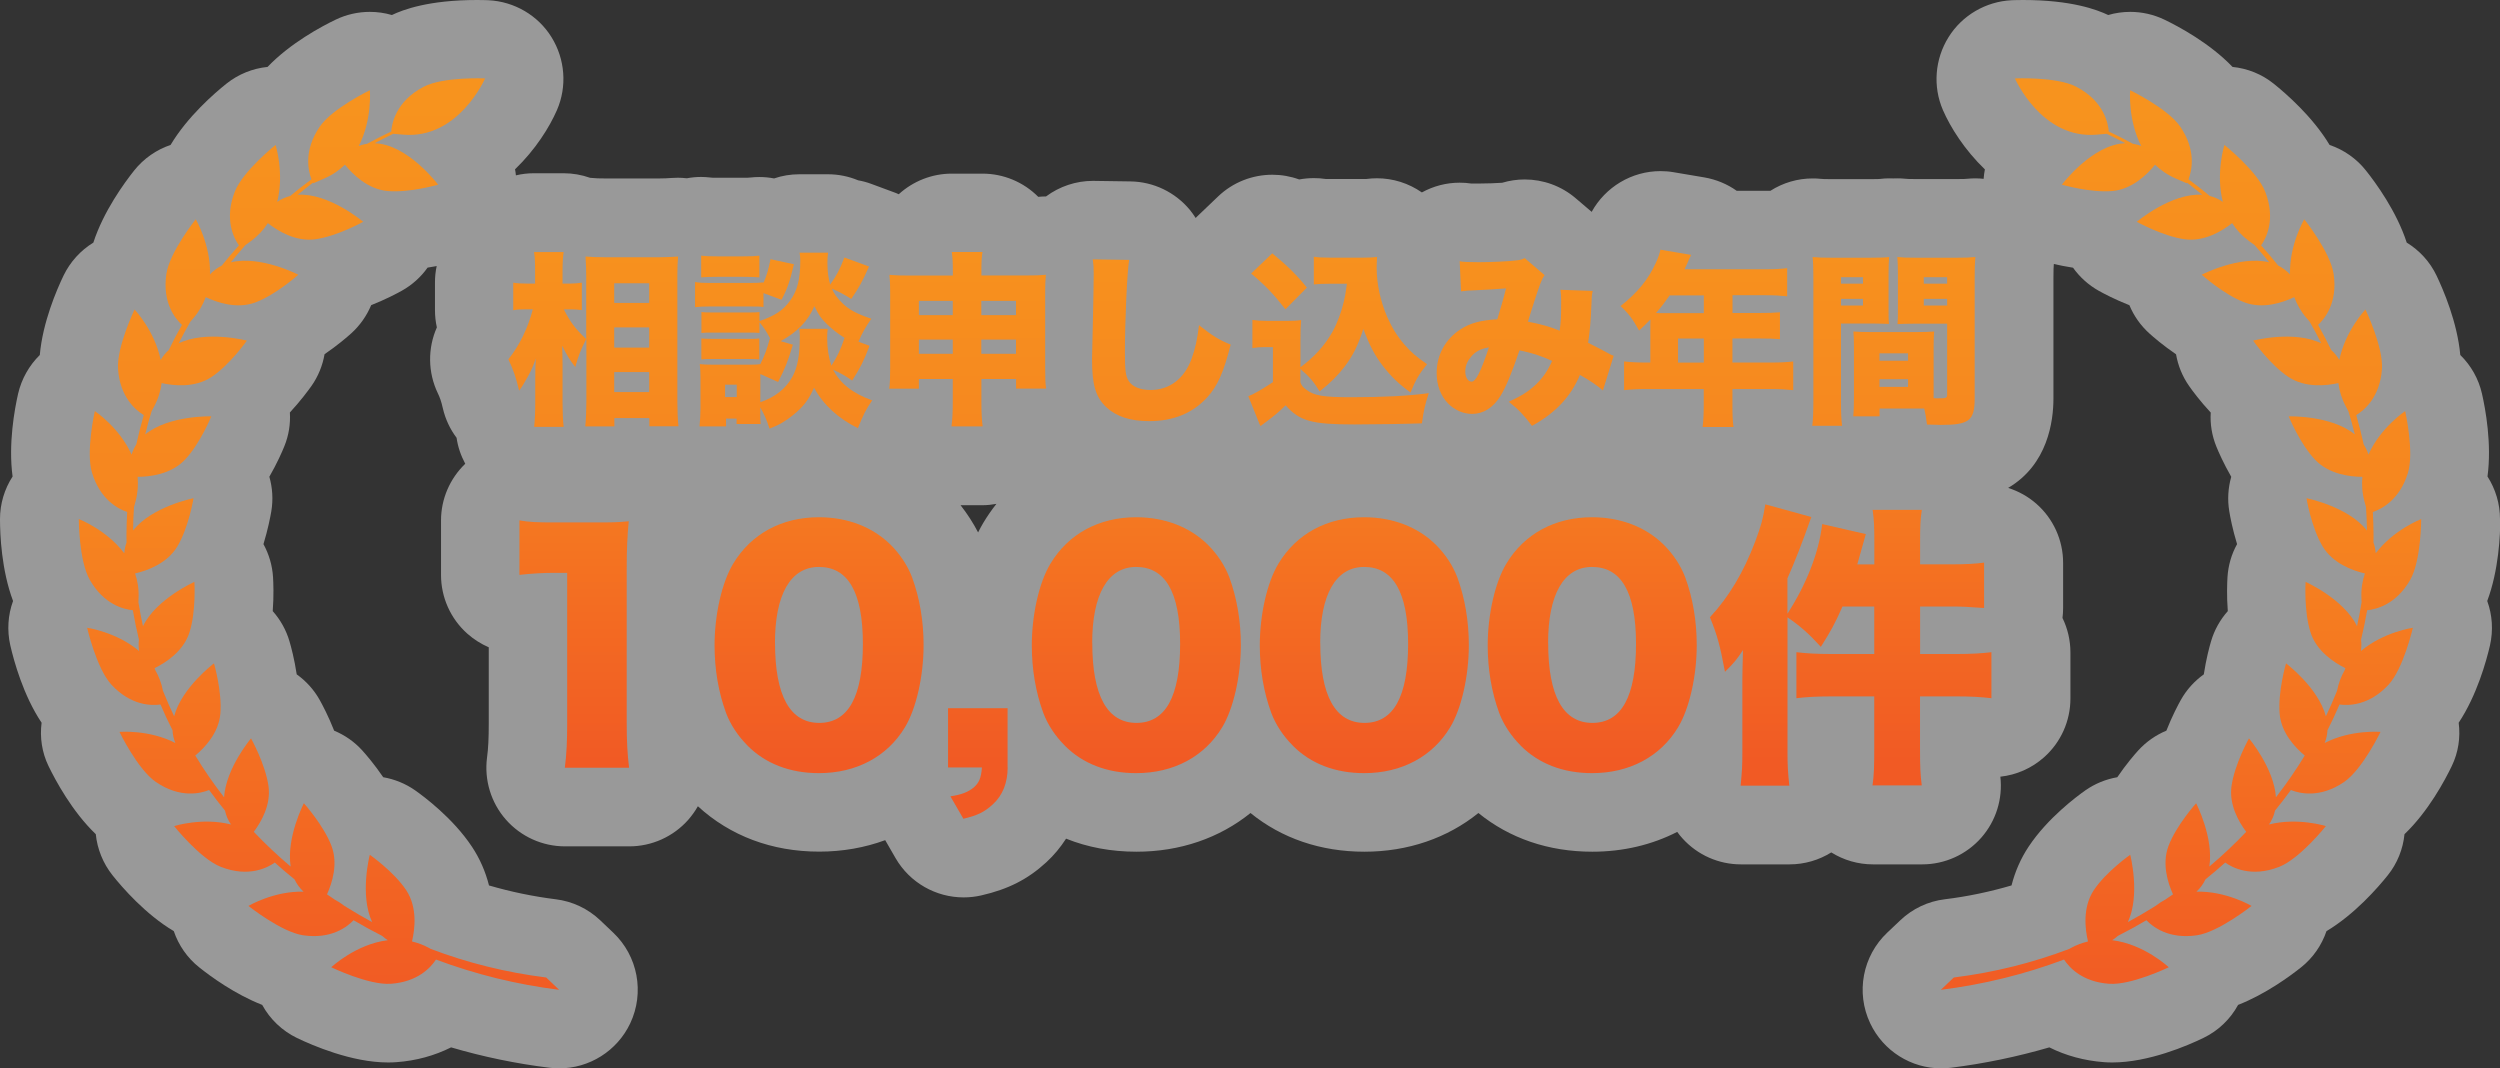 <?xml version="1.0" encoding="UTF-8"?><svg id="_レイヤー_2" xmlns="http://www.w3.org/2000/svg" xmlns:xlink="http://www.w3.org/1999/xlink" viewBox="0 0 317.89 135.86"><rect x="0" y="0" width="317.89" height="135.86" fill="#333333" stroke="none"/><defs><style>.cls-1{fill:url(#_名称未設定グラデーション_15-14);}.cls-2{fill:url(#_名称未設定グラデーション_15-3);}.cls-3{fill:#fff;opacity:.5;}.cls-4{fill:url(#_名称未設定グラデーション_15-17);}.cls-5{fill:url(#_名称未設定グラデーション_15-12);}.cls-6{fill:url(#_名称未設定グラデーション_15-2);}.cls-7{fill:url(#_名称未設定グラデーション_15-16);}.cls-8{fill:url(#_名称未設定グラデーション_15-8);}.cls-9{fill:url(#_名称未設定グラデーション_15-4);}.cls-10{fill:url(#_名称未設定グラデーション_15-7);}.cls-11{fill:url(#_名称未設定グラデーション_15);}.cls-12{fill:url(#_名称未設定グラデーション_15-13);}.cls-13{fill:url(#_名称未設定グラデーション_15-5);}.cls-14{fill:url(#_名称未設定グラデーション_15-9);}.cls-15{fill:url(#_名称未設定グラデーション_15-6);}.cls-16{fill:url(#_名称未設定グラデーション_15-11);}.cls-17{fill:url(#_名称未設定グラデーション_15-15);}.cls-18{fill:url(#_名称未設定グラデーション_15-10);}</style><linearGradient id="_名称未設定グラデーション_15" x1="75.45" y1="98.58" x2="75.45" y2="27.38" gradientUnits="userSpaceOnUse"><stop offset="0" stop-color="#f15a24"/><stop offset=".23" stop-color="#f36b22"/><stop offset=".56" stop-color="#f6861f"/><stop offset="1" stop-color="#f7931e"/></linearGradient><linearGradient id="_名称未設定グラデーション_15-2" x1="99.64" y1="98.58" x2="99.64" y2="27.38" xlink:href="#_名称未設定グラデーション_15"/><linearGradient id="_名称未設定グラデーション_15-3" x1="123.03" y1="98.58" x2="123.03" y2="27.37" xlink:href="#_名称未設定グラデーション_15"/><linearGradient id="_名称未設定グラデーション_15-4" x1="147.68" y1="98.58" x2="147.68" y2="27.38" xlink:href="#_名称未設定グラデーション_15"/><linearGradient id="_名称未設定グラデーション_15-5" x1="170.18" y1="98.58" x2="170.18" y2="27.38" xlink:href="#_名称未設定グラデーション_15"/><linearGradient id="_名称未設定グラデーション_15-6" x1="193.92" y1="98.58" x2="193.92" y2="27.38" xlink:href="#_名称未設定グラデーション_15"/><linearGradient id="_名称未設定グラデーション_15-7" x1="217.05" y1="98.58" x2="217.05" y2="27.38" xlink:href="#_名称未設定グラデーション_15"/><linearGradient id="_名称未設定グラデーション_15-8" x1="240.8" y1="98.58" x2="240.8" y2="27.38" xlink:href="#_名称未設定グラデーション_15"/><linearGradient id="_名称未設定グラデーション_15-9" x1="73.01" y1="96.76" x2="73.01" y2="16.81" xlink:href="#_名称未設定グラデーション_15"/><linearGradient id="_名称未設定グラデーション_15-10" x1="104.15" y1="96.76" x2="104.15" y2="16.81" xlink:href="#_名称未設定グラデーション_15"/><linearGradient id="_名称未設定グラデーション_15-11" x1="124.34" y1="96.76" x2="124.34" y2="16.81" xlink:href="#_名称未設定グラデーション_15"/><linearGradient id="_名称未設定グラデーション_15-12" x1="144.49" y1="96.76" x2="144.49" y2="16.81" xlink:href="#_名称未設定グラデーション_15"/><linearGradient id="_名称未設定グラデーション_15-13" x1="173.48" y1="96.76" x2="173.48" y2="16.81" xlink:href="#_名称未設定グラデーション_15"/><linearGradient id="_名称未設定グラデーション_15-14" x1="202.46" y1="96.76" x2="202.46" y2="16.81" xlink:href="#_名称未設定グラデーション_15"/><linearGradient id="_名称未設定グラデーション_15-15" x1="235.34" y1="96.76" x2="235.34" y2="16.81" xlink:href="#_名称未設定グラデーション_15"/><linearGradient id="_名称未設定グラデーション_15-16" x1="277.35" y1="128.48" x2="277.35" y2="13.42" xlink:href="#_名称未設定グラデーション_15"/><linearGradient id="_名称未設定グラデーション_15-17" x1="40.54" y1="127.84" x2="40.54" y2="12.79" xlink:href="#_名称未設定グラデーション_15"/></defs><g id="_レイヤー_1-2"><g><path class="cls-3" d="m317.89,66.01c0-1.95-.57-3.83-1.59-5.42.56-4.15-.26-8.58-.7-10.52-.43-1.9-1.4-3.6-2.76-4.93-.38-4.17-2.16-8.3-3.02-10.1-.84-1.76-2.17-3.2-3.79-4.19-1.29-3.98-3.95-7.62-5.19-9.17-1.21-1.53-2.83-2.64-4.62-3.25-2.15-3.59-5.55-6.54-7.11-7.79-1.52-1.22-3.34-1.94-5.23-2.13-2.9-3.03-6.87-5.15-8.66-6.01-1.38-.66-2.86-.99-4.34-.99-.95,0-1.89.13-2.81.4-1.44-.68-4.66-1.91-10.85-1.91-.88,0-1.43.03-1.43.03-3.28.16-6.3,1.92-8.03,4.71-1.73,2.79-2.01,6.25-.7,9.27.95,2.18,2.74,5.04,5.33,7.53-.08.4-.13.8-.16,1.2-.35-.04-.7-.06-1.05-.06s-.68.02-1.02.05c-.22.02-.4.04-1.36.04h-5.14c-.98,0-1.13-.02-1.38-.04-.34-.04-.68-.05-1.02-.05-.17,0-.34,0-.52.01-.17,0-.34-.01-.52-.01-.38,0-.76.02-1.14.07-.1.01-.25.03-1.26.03h-4.95c-.96,0-1.14-.02-1.36-.04-.34-.04-.68-.05-1.02-.05-1.91,0-3.77.55-5.37,1.57-.16,0-.35,0-.57,0h-3.72c-1.21-.86-2.61-1.44-4.11-1.7l-3.91-.66c-.56-.1-1.12-.14-1.67-.14-3.67,0-7.01,2.03-8.75,5.18l-2.03-1.73c-1.85-1.58-4.16-2.39-6.49-2.39-.96,0-1.92.14-2.86.42-.75.05-1.92.1-2.98.1h-.27c-.28,0-.49,0-.67,0-.5-.08-.99-.11-1.49-.11-1.68,0-3.33.43-4.8,1.24-1.68-1.17-3.67-1.8-5.71-1.8-.45,0-.9.03-1.35.09-.08,0-5.07,0-5.17,0-.5-.08-1.01-.11-1.51-.11-.63,0-1.25.06-1.86.17-1.1-.4-2.26-.6-3.41-.6-2.5,0-4.99.93-6.91,2.77l-2.69,2.57c-.05.05-.1.11-.15.16-.23-.35-.47-.7-.74-1.03-1.87-2.25-4.62-3.58-7.55-3.62,0,0-4.72-.07-4.77-.07-2.17,0-4.26.71-5.97,1.98,0,0-.01,0-.02,0-.32,0-.65.02-.97.05-1.87-1.88-4.42-2.95-7.09-2.95h-3.91c-2.51,0-4.9.95-6.74,2.62-.11-.05-.22-.1-.34-.15l-3.13-1.16c-.56-.21-1.12-.36-1.69-.46-1.2-.5-2.51-.77-3.85-.77h-3.63c-1.11,0-2.19.18-3.21.53-.62-.12-1.24-.18-1.88-.18-.37,0-.73.02-1.1.06-.25.03-.31.03-1.02.03h-3.16c-.72,0-.8,0-.98-.03-.38-.04-.76-.07-1.14-.07-.61,0-1.22.06-1.81.17-.38-.04-.75-.07-1.13-.07-.27,0-.54.01-.81.03-.5.04-.99.06-1.48.06h-7.12c-.61,0-1.01-.01-1.51-.06-.09,0-.18-.01-.26-.02-1.07-.38-2.21-.58-3.37-.58h-3.77c-.78,0-1.55.09-2.29.27-.03-.26-.05-.52-.11-.77,2.6-2.5,4.38-5.35,5.33-7.53,1.31-3.01,1.04-6.48-.69-9.27C68.41,1.95,65.39.19,62.11.03c0,0-.55-.03-1.43-.03-6.19,0-9.42,1.23-10.85,1.91-.92-.27-1.86-.4-2.81-.4-1.48,0-2.97.33-4.34.99-1.79.86-5.76,2.98-8.66,6.01-1.89.19-3.71.92-5.23,2.13-1.55,1.24-4.95,4.19-7.1,7.79-1.8.61-3.41,1.72-4.63,3.25-1.24,1.56-3.9,5.19-5.19,9.17-1.62.99-2.94,2.44-3.79,4.19-.86,1.79-2.65,5.92-3.02,10.1-1.35,1.33-2.32,3.03-2.76,4.93-.44,1.94-1.26,6.37-.7,10.52C.57,62.18,0,64.06,0,66.01c0,1.99.19,6.49,1.66,10.41-.65,1.78-.78,3.74-.35,5.64.45,1.95,1.64,6.34,3.98,9.84-.24,1.86.04,3.78.88,5.51.87,1.79,2.99,5.77,6.01,8.66.19,1.88.92,3.71,2.13,5.23,1.24,1.56,4.19,4.96,7.79,7.1.61,1.8,1.72,3.41,3.25,4.62,1.4,1.12,4.48,3.38,7.99,4.76.99,1.81,2.53,3.29,4.43,4.21,1.94.93,6.95,3.11,11.57,3.11.37,0,.73-.01,1.09-.04,2.49-.18,4.83-.83,6.93-1.88,4.08,1.2,8.26,2.07,12.5,2.59.42.05.83.08,1.24.08,3.83,0,7.37-2.2,9.04-5.73,1.84-3.91.97-8.56-2.17-11.53l-1.66-1.58c-1.55-1.47-3.53-2.4-5.64-2.66-2.88-.36-5.72-.95-8.49-1.76-.45-1.78-1.18-3.44-2.18-4.94-2.41-3.63-6.13-6.39-7.21-7.15-1.23-.86-2.62-1.42-4.06-1.67-1.12-1.64-2.18-2.87-2.65-3.39-1.01-1.12-2.24-1.97-3.59-2.53-.73-1.85-1.49-3.28-1.83-3.89-.73-1.31-1.74-2.42-2.93-3.27-.3-1.97-.72-3.53-.92-4.2-.42-1.44-1.16-2.75-2.13-3.84.15-1.98.08-3.6.04-4.3-.09-1.5-.52-2.94-1.22-4.22.58-1.9.88-3.49,1-4.18.25-1.49.15-2.98-.25-4.39.99-1.72,1.64-3.21,1.9-3.86.57-1.39.8-2.86.71-4.31,1.36-1.47,2.32-2.78,2.73-3.35.87-1.23,1.43-2.62,1.68-4.06,1.64-1.12,2.87-2.18,3.39-2.65,1.12-1.01,1.97-2.24,2.54-3.59,1.85-.73,3.28-1.49,3.89-1.83,1.32-.74,2.43-1.74,3.28-2.94.41-.06.79-.13,1.16-.2-.15.68-.22,1.38-.22,2.09v3.51c0,.75.08,1.48.24,2.2-1.17,2.64-1.16,5.71.13,8.39.25.53.41.93.64,1.93.32,1.37.92,2.63,1.74,3.72.16,1.16.55,2.27,1.1,3.3-1.95,1.88-3.08,4.47-3.08,7.2v6.94c0,2.85,1.21,5.56,3.34,7.46.82.73,1.75,1.31,2.73,1.74v9.66c0,1.9-.06,3.21-.22,4.36-.37,2.85.5,5.73,2.4,7.89s4.64,3.4,7.52,3.4h8.17c2.86,0,5.59-1.23,7.49-3.37.47-.54.88-1.11,1.23-1.73,4.11,3.77,9.41,5.77,15.43,5.77,2.98,0,5.81-.51,8.39-1.46l1.32,2.29c1.81,3.13,5.14,4.99,8.65,4.99.74,0,1.49-.08,2.23-.25,3.46-.79,5.94-2.06,8.29-4.22.97-.89,1.8-1.9,2.51-3,2.73,1.1,5.74,1.66,8.95,1.66,5.56,0,10.57-1.75,14.5-4.92,3.96,3.22,8.93,4.92,14.48,4.92s10.57-1.75,14.5-4.92c3.96,3.22,8.92,4.92,14.48,4.92,3.94,0,7.6-.88,10.8-2.52.21.29.44.58.69.85,1.9,2.09,4.58,3.28,7.41,3.28h6.19c1.89,0,3.73-.54,5.3-1.52,1.57.98,3.41,1.52,5.3,1.52h6.26c2.88,0,5.62-1.24,7.52-3.4,1.87-2.13,2.74-4.94,2.42-7.75,2.05-.22,4-1.08,5.57-2.48,2.13-1.9,3.34-4.61,3.34-7.46v-5.85c0-1.54-.35-3.04-1.01-4.39.05-.41.08-.82.08-1.24v-5.77c0-2.88-1.24-5.62-3.41-7.52-1.05-.92-2.27-1.59-3.58-2.01,5.05-2.96,5.76-8.51,5.76-11.36v-15.34c0-1.04.02-1.36.05-1.77.69.16,1.51.32,2.44.47.85,1.19,1.96,2.2,3.28,2.94.61.34,2.04,1.1,3.89,1.83.56,1.35,1.42,2.58,2.54,3.59.52.47,1.75,1.53,3.39,2.65.25,1.44.81,2.83,1.68,4.06.4.57,1.37,1.89,2.73,3.35-.09,1.45.15,2.93.71,4.31.26.65.91,2.13,1.9,3.86-.4,1.4-.5,2.9-.25,4.38.11.69.41,2.28.99,4.18-.71,1.28-1.13,2.72-1.22,4.22-.04.7-.11,2.32.04,4.3-.97,1.09-1.71,2.4-2.13,3.84-.2.67-.62,2.23-.92,4.2-1.19.85-2.2,1.96-2.93,3.27-.34.61-1.1,2.04-1.83,3.89-1.35.56-2.58,1.42-3.59,2.53-.47.52-1.53,1.74-2.65,3.39-1.44.25-2.83.81-4.06,1.67-1.08.76-4.8,3.52-7.21,7.15-1,1.5-1.73,3.17-2.18,4.94-2.77.81-5.61,1.41-8.49,1.76-2.12.26-4.09,1.19-5.64,2.66l-1.67,1.58c-3.14,2.97-4.02,7.62-2.17,11.53,1.67,3.53,5.21,5.73,9.04,5.73.41,0,.83-.03,1.24-.08,4.23-.53,8.42-1.4,12.5-2.59,2.09,1.05,4.44,1.69,6.93,1.88.35.03.71.04,1.08.04h0c4.62,0,9.62-2.17,11.56-3.11,1.91-.92,3.45-2.4,4.43-4.21,3.51-1.38,6.59-3.65,7.99-4.76,1.53-1.21,2.64-2.83,3.25-4.62,3.6-2.15,6.55-5.55,7.79-7.1,1.22-1.52,1.94-3.34,2.13-5.23,3.03-2.89,5.15-6.87,6.01-8.66.84-1.73,1.12-3.65.88-5.51,2.33-3.51,3.53-7.89,3.98-9.84.43-1.9.3-3.86-.35-5.64,1.47-3.92,1.66-8.42,1.66-10.41Zm-192.88.51c-.23.37-.43.78-.64,1.18-.62-1.2-1.37-2.36-2.23-3.46h2.81c.59,0,1.18-.07,1.75-.17-.61.77-1.17,1.58-1.69,2.45Z"/><g><g><path class="cls-11" d="m74.54,43.11c-.71,1.41-.97,2.05-1.39,3.56-.73-.94-1.06-1.48-1.67-2.71.02.73.05,1.3.05,2.36v4.92c0,1.15.05,2.24.14,3.04h-3.75c.09-.87.14-1.86.14-3.04v-2.85c0-1.04.02-2.19.07-2.8-.38,1.06-.59,1.53-1.01,2.29-.42.78-.8,1.39-1.11,1.79-.38-1.6-.75-2.71-1.37-3.98,1.44-1.79,2.5-4.01,3.11-6.36h-.75c-.78,0-1.27.02-1.74.12v-3.51c.47.09.97.12,1.79.12h.99v-1.56c0-1.11-.02-1.74-.14-2.45h3.77c-.1.68-.14,1.39-.14,2.45v1.56h1.01c.54,0,.99-.05,1.44-.12v3.49c-.5-.07-.94-.09-1.39-.09h-.9c.85,1.65,1.39,2.38,2.85,3.79v-8.06c0-.75-.02-1.37-.09-2.45.82.07,1.51.09,2.36.09h7.12c.94,0,1.72-.05,2.29-.09-.07.8-.09,1.53-.09,2.43v16.04c0,1.15.05,2.26.14,3.11h-3.7v-1.04h-4.45v1.06h-3.7c.09-.9.14-2.05.14-3.13v-7.96Zm3.56-4.59h4.45v-2.5h-4.45v2.5Zm0,5.68h4.45v-2.57h-4.45v2.57Zm0,5.65h4.45v-2.54h-4.45v2.54Z"/><path class="cls-6" d="m97.07,39.04c-.47-.07-.71-.07-1.86-.07h-4.92c-.85,0-1.37.02-1.91.09v-3.2c.57.1,1.01.12,1.91.12h4.88c.99,0,1.37-.02,1.91-.07v.07c.42-.97.61-1.63.9-3.02l2.97.64c-.49,2.12-.85,3.16-1.58,4.52l-2.29-.85v1.77Zm13.48,4.97c-.75,1.98-1.15,2.73-2.19,4.38-.9-.61-1.46-.94-2.43-1.39.9,1.77,2.5,3.02,4.97,3.91-.8,1.15-1.15,1.88-1.81,3.53-2.47-1.2-4.41-2.97-5.58-5.14-.66,1.51-1.37,2.43-2.64,3.46-.99.8-1.84,1.3-3.02,1.74-.38-1.15-.66-1.79-1.18-2.71v.54c0,1.06,0,1.18.05,1.58h-3.06v-.68h-1.34v.99h-3.37c.07-.8.12-1.58.12-2.31v-3.84c0-.71-.02-1.18-.09-1.77.52.05.9.07,1.67.07h4.71c.73,0,1.01-.02,1.32-.07.54-1.08.8-1.77,1.23-3.3-.47-.87-.75-1.32-1.34-2.03v1.37c-.45-.05-.64-.05-1.32-.05h-4.67c-.75,0-.97,0-1.39.05v-2.66c.42.05.71.05,1.39.05h4.67c.68,0,.94,0,1.32-.05v1.15c1.93-.66,3.02-1.37,3.89-2.59.92-1.25,1.3-2.73,1.3-5.07,0-.35-.02-.68-.09-1.04h3.63c-.07.38-.09.8-.09,1.27,0,1.11.12,1.98.35,2.78.8-1.11,1.2-1.86,1.81-3.44l3.13,1.15c-.87,1.96-1.27,2.66-2.26,4.12-.94-.59-1.65-.97-2.47-1.3.33.71.71,1.22,1.34,1.84.87.85,1.81,1.34,3.68,1.98-.78,1.13-1.2,1.88-1.63,2.92l1.41.52Zm-21.39-11.5c.61.07,1.01.09,2.12.09h3.16c1.11,0,1.48-.02,2.12-.09v2.76c-.64-.05-1.06-.07-2.12-.07h-3.16c-.99,0-1.51.02-2.12.07v-2.76Zm.02,10.53c.4.02.68.05,1.39.05h4.64c.73,0,.97,0,1.34-.05v2.66c-.28-.02-.68-.05-1.39-.05h-4.64c-.66,0-.97.02-1.34.05v-2.66Zm3.02,7.45h1.48v-1.58h-1.48v1.58Zm13.05-8.69c-.05.35-.07.68-.07,1.18,0,1.32.19,2.52.54,3.51.71-1.06,1.18-2.05,1.67-3.53-.85-.52-1.6-1.13-2.24-1.74-.8-.8-.99-1.08-1.6-2.29-.78,1.86-2.17,3.3-4.29,4.45l1.56.45c-.66,2.17-.97,2.97-1.88,4.74l-2.26-1.01v3.58c1.88-.64,3.25-1.72,4.08-3.23.66-1.23.94-2.73.94-5.09,0-.35-.02-.66-.07-1.01h3.63Z"/><path class="cls-2" d="m116.84,48.2v1.22h-3.77c.1-.73.12-1.44.12-2.66v-9.5c0-1.01-.02-1.6-.09-2.31.87.07,1.34.09,2.62.09h5.44v-.31c0-1.32-.02-1.91-.14-2.69h3.91c-.12.73-.14,1.32-.14,2.52v.47h5.51c1.37,0,1.96-.02,2.69-.09-.07.68-.09,1.3-.09,2.31v9.5c0,1.34.02,2,.12,2.66h-3.82v-1.22h-4.41v2.85c0,1.48.05,2.33.16,3.18h-3.96c.12-.94.16-1.77.16-3.18v-2.85h-4.31Zm0-9.94v1.81h4.31v-1.81h-4.31Zm0,4.92v1.81h4.31v-1.81h-4.31Zm7.94-3.11h4.41v-1.81h-4.41v1.81Zm0,4.92h4.41v-1.81h-4.41v1.81Z"/><path class="cls-9" d="m143.58,33.05c-.26,1.48-.54,7.78-.54,11.71,0,2.36.09,3.06.49,3.7.45.71,1.46,1.13,2.76,1.13,2.43,0,4.31-1.44,5.23-3.98.47-1.27.73-2.52.94-4.26,1.74,1.37,2.52,1.86,4.03,2.47-.9,3.53-1.67,5.25-2.97,6.69-1.86,2.03-4.31,3.04-7.4,3.04-2.4,0-4.19-.59-5.47-1.79-1.34-1.3-1.79-2.8-1.79-6.1q0-.61.12-5.35c.05-2.38.09-4.62.09-5.54,0-.73-.02-1.11-.12-1.79l4.62.07Z"/><path class="cls-13" d="m165.33,46.72c1.77-1.3,3.11-2.78,4.1-4.52.61-1.11,1.15-2.54,1.46-3.91.14-.59.19-.87.38-2.21h-2.21c-.82,0-1.37.02-2,.09v-3.53c.49.09.99.12,2,.12h4.34c.78,0,1.23-.02,1.7-.09-.02.45-.05.94-.05,1.32,0,2.1.47,4.29,1.34,6.31.61,1.37,1.27,2.45,2.17,3.49.87,1.01,1.51,1.55,2.9,2.52-.97,1.18-1.46,2-2.1,3.6-1.53-1.11-2.47-2.03-3.53-3.39-1.04-1.37-1.65-2.52-2.47-4.69-.73,2.19-1.3,3.35-2.38,4.78-.92,1.18-1.65,1.93-3.18,3.16-.78-1.27-1.3-1.88-2.45-2.85v1.7c.19.45.28.57.71.9,1.04.8,2.17.99,5.8.99,3.93,0,7.21-.16,9.82-.52-.49,1.46-.66,2.26-.87,3.84-1.65.07-6.39.14-8.58.14-5.44,0-6.97-.42-8.76-2.43-.68.68-1.27,1.2-2.43,2.07-.12.07-.14.12-.47.35-.12.1-.16.14-.31.21l-1.53-3.79c.61-.21,1.74-.87,3.13-1.79v-4.45h-1.15c-.52,0-.85.02-1.46.12v-3.58c.66.09,1.04.12,1.96.12h2.43c.73,0,1.27-.02,1.81-.1-.07.73-.09,1.27-.09,2.66v3.37Zm-3.56-14.51c1.96,1.6,3.2,2.85,4.41,4.36l-2.73,2.76c-1.51-1.93-2.43-2.92-4.36-4.55l2.69-2.57Z"/><path class="cls-15" d="m185.59,33.22c.49.09,1.08.12,2.43.12,1.63,0,3.77-.1,4.88-.24.47-.05.66-.12.97-.28l2.54,2.17c-.24.33-.31.47-.57,1.13-.21.52-1.18,3.51-1.55,4.78,1.74.35,2.71.61,4.03,1.15.16-1.15.19-1.77.19-3.86,0-.54-.02-.85-.09-1.34l4.1.14c-.12.57-.14.8-.16,1.72-.09,2.21-.19,3.28-.42,4.88q1.63.82,2.45,1.27c.42.24.52.28.8.38l-1.37,4.41c-.66-.59-1.58-1.22-2.92-1.98-1.18,2.8-3.13,4.85-6.1,6.48-.99-1.32-1.74-2.12-2.95-3.06,1.74-.82,2.54-1.34,3.46-2.21.9-.87,1.48-1.72,2.05-2.99-1.51-.68-2.47-.99-4.15-1.34-.97,2.87-1.74,4.71-2.43,5.82-.92,1.48-2.17,2.26-3.6,2.26-1.11,0-2.24-.49-3.06-1.34-.94-.97-1.44-2.31-1.44-3.86,0-2.31,1.11-4.31,3.04-5.56,1.25-.8,2.57-1.15,4.67-1.27.42-1.39.78-2.59,1.11-3.93-1.04.09-2.33.16-3.91.24-.85.02-1.13.05-1.81.14l-.17-3.79Zm1.39,12.25c-.45.52-.66,1.13-.66,1.79,0,.73.35,1.27.8,1.27.54,0,1.15-1.22,2.21-4.36-1.11.19-1.77.54-2.36,1.3Z"/><path class="cls-10" d="m209.86,41.09v-.47c-.57.59-.78.8-1.44,1.41-.82-1.48-1.34-2.17-2.36-3.11,2.19-1.74,3.51-3.37,4.48-5.47.33-.71.49-1.2.59-1.7l3.91.66c-.21.42-.24.47-.49,1.08-.12.26-.19.42-.35.75h10.34c1.2,0,1.93-.05,2.71-.14v3.58c-.82-.09-1.55-.14-2.71-.14h-4.24v2.26h3.3c1.25,0,1.96-.02,2.73-.09v3.42c-.78-.07-1.46-.09-2.62-.09h-3.42v3.06h4.95c1.18,0,2.03-.05,2.78-.14v3.65c-.85-.09-1.65-.14-2.78-.14h-4.95v1.98c0,1.37.02,2.03.14,2.85h-3.93c.09-.75.14-1.51.14-2.92v-1.91h-7.33c-1.13,0-2,.05-2.8.14v-3.65c.8.09,1.65.14,2.8.14h.54v-5.02Zm2.45-3.53c-.66.94-1.04,1.44-1.74,2.24.35.02.49.02.87.02h5.21v-2.26h-4.34Zm4.34,8.55v-3.06h-3.28v3.06h3.28Z"/><path class="cls-8" d="m234.09,50.98c0,1.51.05,2.47.14,3.16h-3.79c.09-.75.14-1.56.14-3.18v-15.57c0-1.32-.02-1.96-.1-2.71.68.07,1.25.09,2.38.09h4.95c1.27,0,1.79-.02,2.4-.09-.05.71-.07,1.25-.07,2.17v4.29c0,1.27,0,1.51.05,2.05-.52-.02-1.23-.05-1.93-.05h-4.17v9.85Zm0-14.91h2.8v-.82h-2.8v.82Zm0,2.78h2.8v-.85h-2.8v.85Zm11.78,11.19v.59c.21.02.35.02.4.02,1.27,0,1.32-.02,1.32-.54v-8.95h-4.38c-.64,0-1.44.02-1.93.05.05-.64.05-.85.05-2.07v-4.29c0-.87-.02-1.46-.07-2.17.68.07,1.18.09,2.4.09h5.14c1.15,0,1.7-.02,2.38-.09-.07.8-.09,1.41-.09,2.66v15.34c0,2.8-.71,3.35-4.29,3.35-.31,0-.38,0-1.77-.05-.14-.99-.19-1.34-.35-2.03h-5.68v.99h-3.35c.07-.73.09-1.58.09-2.5v-6.29c0-.82-.02-1.44-.07-2,.64.05,1.2.07,2.05.07h6.17c.9,0,1.41-.02,2.05-.07-.05.54-.07,1.11-.07,2v5.89Zm-6.88-4.17h3.63v-.94h-3.63v.94Zm0,3.32h3.63v-.97h-3.63v.97Zm5.63-13.12h2.97v-.82h-2.97v.82Zm0,2.78h2.97v-.85h-2.97v.85Z"/><path class="cls-14" d="m66.04,66.17c1.35.23,2.33.26,4.5.26h4.76c2.66,0,3.15,0,4.65-.15-.19,1.99-.26,3.56-.26,6.04v19.64c0,2.25.08,3.82.3,5.66h-8.17c.23-1.72.3-3.49.3-5.66v-19.12h-1.5c-1.46,0-2.92.07-4.57.26v-6.94Z"/><path class="cls-18" d="m95.06,94.81c-1.24-1.24-2.17-2.66-2.74-4.16-.97-2.66-1.46-5.55-1.46-8.58,0-3.94.94-8.02,2.36-10.38,2.29-3.82,6.19-5.92,10.91-5.92,3.64,0,6.82,1.24,9.11,3.49,1.24,1.24,2.17,2.66,2.74,4.16.97,2.66,1.46,5.55,1.46,8.62,0,3.94-.94,8.06-2.36,10.42-2.25,3.75-6.19,5.85-10.95,5.85-3.67,0-6.79-1.2-9.07-3.49Zm3.49-13.05c0,6.71,1.91,10.16,5.62,10.16s5.55-3.37,5.55-10.05-1.95-9.78-5.59-9.78-5.59,3.56-5.59,9.67Z"/><path class="cls-16" d="m128.13,97.58c0,1.95-.64,3.56-1.88,4.69-1.05.97-1.95,1.42-3.75,1.84l-1.65-2.85c1.46-.23,2.21-.53,2.96-1.12.67-.6.94-1.16,1.05-2.55h-4.31v-7.54h7.57v7.54Z"/><path class="cls-5" d="m135.4,94.81c-1.24-1.24-2.17-2.66-2.74-4.16-.97-2.66-1.46-5.55-1.46-8.58,0-3.94.94-8.02,2.36-10.38,2.29-3.82,6.19-5.92,10.91-5.92,3.64,0,6.82,1.24,9.11,3.49,1.24,1.24,2.17,2.66,2.74,4.16.97,2.66,1.46,5.55,1.46,8.62,0,3.94-.94,8.06-2.36,10.42-2.25,3.75-6.19,5.85-10.95,5.85-3.68,0-6.79-1.2-9.07-3.49Zm3.49-13.05c0,6.71,1.91,10.16,5.62,10.16s5.55-3.37,5.55-10.05-1.95-9.78-5.59-9.78-5.59,3.56-5.59,9.67Z"/><path class="cls-12" d="m164.39,94.81c-1.24-1.24-2.17-2.66-2.74-4.16-.97-2.66-1.46-5.55-1.46-8.58,0-3.94.94-8.02,2.36-10.38,2.29-3.82,6.19-5.92,10.91-5.92,3.64,0,6.82,1.24,9.11,3.49,1.24,1.24,2.17,2.66,2.74,4.16.97,2.66,1.46,5.55,1.46,8.62,0,3.94-.94,8.06-2.36,10.42-2.25,3.75-6.19,5.85-10.95,5.85-3.68,0-6.79-1.2-9.07-3.49Zm3.49-13.05c0,6.71,1.91,10.16,5.62,10.16s5.55-3.37,5.55-10.05-1.95-9.78-5.59-9.78-5.59,3.56-5.59,9.67Z"/><path class="cls-1" d="m193.37,94.81c-1.24-1.24-2.17-2.66-2.74-4.16-.97-2.66-1.46-5.55-1.46-8.58,0-3.94.94-8.02,2.36-10.38,2.29-3.82,6.19-5.92,10.91-5.92,3.64,0,6.82,1.24,9.11,3.49,1.24,1.24,2.17,2.66,2.74,4.16.97,2.66,1.46,5.55,1.46,8.62,0,3.94-.94,8.06-2.36,10.42-2.25,3.75-6.19,5.85-10.95,5.85-3.68,0-6.79-1.2-9.07-3.49Zm3.49-13.05c0,6.71,1.91,10.16,5.62,10.16s5.55-3.37,5.55-10.05-1.95-9.78-5.59-9.78-5.59,3.56-5.59,9.67Z"/><path class="cls-17" d="m234.27,77.15c-.94,2.14-1.5,3.15-2.74,5.1-1.5-1.65-2.55-2.59-4.24-3.75v17.09c0,1.69.04,2.47.23,4.31h-6.19c.19-1.91.22-2.59.22-4.31v-9.11q0-.94.08-3.82c-.75,1.16-1.09,1.57-2.29,2.77-.64-3.41-.97-4.61-1.91-6.94,2.4-2.59,4.27-5.7,5.77-9.67.75-2.06.94-2.66,1.27-4.69l5.85,1.61q-1.69,4.8-3.04,7.8v4.5c2.44-3.79,4.01-7.8,4.42-11.4l5.55,1.27c-.15.56-.53,1.88-1.09,3.86h2.17v-2.85c0-1.99-.04-2.92-.22-4.09h6.26c-.19,1.27-.22,2.06-.22,4.16v2.77h3.9c1.95,0,3.11-.07,4.24-.22v5.77c-2.02-.15-2.92-.19-4.24-.19h-3.9v6.04h4.61c1.95,0,3.19-.08,4.46-.23v5.85c-1.31-.15-2.55-.23-4.39-.23h-4.69v6.6c0,2.4.04,3.3.22,4.72h-6.26c.19-1.35.22-2.36.22-4.72v-6.6h-5.36c-1.99,0-3.3.08-4.54.23v-5.85c1.24.15,2.55.23,4.5.23h5.4v-6.04h-4.09Z"/></g><path class="cls-7" d="m248.47,124.29c5.11-.64,10.02-1.87,14.65-3.63.09-.05.17-.09.27-.15.67-.36,1.35-.61,2.01-.77.03-.01.07-.03.1-.04-.36-1.51-.72-4.31.74-6.51,1.56-2.35,4.63-4.5,4.63-4.5,0,0,1.32,5.08-.3,8.56,1.2-.65,2.37-1.33,3.51-2.05.41-.32.83-.59,1.26-.82.33-.22.65-.44.97-.66-.66-1.45-1.43-3.89-.57-6.16,1-2.63,3.51-5.42,3.51-5.42,0,0,2.26,4.37,1.68,8.05,1.65-1.39,3.22-2.87,4.69-4.42-.96-1.28-2.2-3.44-1.87-5.81.39-2.79,2.22-6.07,2.22-6.07,0,0,3.18,3.76,3.43,7.49,1.32-1.7,2.55-3.47,3.66-5.31-1.23-1.02-2.98-2.88-3.19-5.31-.24-2.81.81-6.41.81-6.41,0,0,4.09,3.07,5.07,6.73.51-1.06.98-2.15,1.42-3.24.19-.99.53-1.85.97-2.62.03-.09.06-.17.09-.26-1.42-.7-3.66-2.14-4.43-4.54-.86-2.68-.63-6.43-.63-6.43,0,0,4.85,2.16,6.54,5.63.22-1,.42-2.02.58-3.04,0-.16-.01-.33-.02-.54-.05-1.14.12-2.18.44-3.12-1.54-.36-4.08-1.27-5.38-3.45-1.44-2.42-2.05-6.12-2.05-6.12,0,0,5.3,1.05,7.69,4.11-.01-1-.05-1.99-.12-2.98-.05-.19-.11-.42-.19-.71-.3-1.11-.36-2.15-.27-3.14-1.58,0-4.26-.33-6.01-2.17-1.94-2.04-3.36-5.52-3.36-5.52,0,0,5.4-.16,8.41,2.3-.24-.99-.52-1.97-.82-2.95-.09-.16-.19-.35-.31-.58-.54-1.01-.84-2.02-.96-3-1.54.34-4.22.63-6.34-.77-2.35-1.56-4.5-4.63-4.5-4.63,0,0,5.19-1.35,8.67.35-.47-.94-.97-1.86-1.49-2.77-.1-.12-.21-.25-.35-.4-.75-.87-1.26-1.78-1.6-2.71-1.43.68-3.98,1.56-6.35.66-2.63-1-5.42-3.51-5.42-3.51,0,0,4.8-2.49,8.58-1.58-.6-.75-1.23-1.47-1.86-2.19-.17-.13-.39-.29-.69-.5-.92-.68-1.63-1.46-2.16-2.29-1.24.98-3.53,2.4-6.05,2.05-2.79-.39-6.07-2.22-6.07-2.22,0,0,4.34-3.68,8.32-3.44-.64-.52-1.28-1.04-1.94-1.54-.03.05-.04.08-.04.08-.02,0-.18-.08-1.4-.61-1.05-.45-1.91-1.06-2.62-1.75-.99,1.23-2.91,3.13-5.44,3.35-2.8.24-6.41-.81-6.41-.81,0,0,3.85-5.13,8.07-5.27-.77-.41-1.56-.81-2.36-1.2-.21.02-.59.05-1.27.11-7.03.61-10.41-7.15-10.41-7.15,0,0,5.31-.24,7.8,1.06,3.61,1.87,4.07,4.8,4.13,5.69,1.03.49,2.05,1,3.05,1.55.36.06.73.15,1.09.3-1.73-3.33-1.42-7.1-1.42-7.1,0,0,4.78,2.31,6.37,4.63,2.08,3.04,1.47,5.63,1.05,6.7.93.68,1.83,1.39,2.71,2.12.57.14,1.13.38,1.66.75-.94-3.63.2-7.24.2-7.24,0,0,4.15,3.31,5.18,5.93,1.39,3.53.11,5.95-.52,6.84.75.84,1.48,1.69,2.18,2.57.55.27,1.05.64,1.5,1.12-.11-3.75,1.81-7.01,1.81-7.01,0,0,3.31,4.15,3.73,6.93.56,3.67-1.14,5.73-1.97,6.5.59,1.05,1.15,2.11,1.67,3.2.4.35.75.77,1.03,1.27.73-3.68,3.32-6.43,3.32-6.43,0,0,2.3,4.79,2.1,7.59-.26,3.58-2.25,5.22-3.27,5.84.36,1.23.67,2.47.95,3.73.25.39.45.81.6,1.29,1.53-3.43,4.67-5.53,4.67-5.53,0,0,1.18,5.18.35,7.87-1.05,3.41-3.33,4.58-4.46,4.96.05.98.09,1.97.09,2.96,0,.31,0,.61-.01.92.16.43.25.88.29,1.37,2.26-3,5.78-4.35,5.78-4.35,0,0,0,5.31-1.41,7.75-1.78,3.1-4.27,3.73-5.46,3.84-.22,1.27-.48,2.52-.78,3.75.06.46.06.95-.02,1.44,2.87-2.42,6.61-2.96,6.61-2.96,0,0-1.19,5.18-3.09,7.24-2.47,2.67-5.08,2.68-6.24,2.52-.47,1.11-.98,2.2-1.53,3.27-.02.54-.14,1.08-.35,1.62,3.33-1.72,7.1-1.41,7.1-1.41,0,0-2.31,4.78-4.63,6.37-3.11,2.13-5.75,1.44-6.77,1.02-.65.89-1.32,1.77-2.02,2.62-.13.62-.38,1.21-.77,1.77,3.63-.94,7.24.2,7.24.2,0,0-3.31,4.15-5.93,5.18-3.58,1.41-6.01.07-6.87-.54-.82.73-1.65,1.44-2.51,2.13-.27.57-.65,1.11-1.15,1.57,3.75-.11,7.01,1.81,7.01,1.81,0,0-4.16,3.31-6.93,3.73-3.58.54-5.63-1.06-6.44-1.91-1.18.7-2.39,1.36-3.63,1.99-.22.2-.46.38-.72.55,4.05.49,7.19,3.44,7.19,3.44,0,0-4.78,2.31-7.59,2.1-3.37-.24-5.03-2.02-5.73-3.08-4.98,1.87-10.24,3.17-15.66,3.85l1.66-1.58Z"/><path class="cls-4" d="m69.42,124.29c-5.11-.64-10.02-1.87-14.65-3.63-.09-.05-.17-.09-.27-.15-.67-.36-1.35-.61-2.01-.77-.03-.01-.07-.03-.1-.04.36-1.51.72-4.31-.74-6.51-1.56-2.35-4.63-4.5-4.63-4.5,0,0-1.32,5.08.3,8.56-1.2-.65-2.37-1.33-3.51-2.05-.41-.32-.83-.59-1.26-.82-.33-.22-.65-.44-.97-.66.66-1.45,1.43-3.89.57-6.16-1-2.63-3.51-5.42-3.51-5.42,0,0-2.26,4.37-1.68,8.05-1.65-1.39-3.22-2.87-4.69-4.42.96-1.28,2.2-3.44,1.87-5.81-.39-2.79-2.22-6.07-2.22-6.07,0,0-3.18,3.76-3.43,7.49-1.32-1.7-2.55-3.47-3.66-5.31,1.23-1.02,2.98-2.88,3.19-5.31.24-2.81-.81-6.41-.81-6.41,0,0-4.09,3.07-5.07,6.73-.51-1.06-.98-2.15-1.42-3.24-.19-.99-.53-1.85-.97-2.62-.03-.09-.06-.17-.09-.26,1.42-.7,3.66-2.14,4.43-4.54.86-2.68.63-6.43.63-6.43,0,0-4.85,2.16-6.54,5.63-.22-1-.42-2.02-.58-3.04,0-.16.01-.33.02-.54.05-1.14-.12-2.18-.44-3.12,1.54-.36,4.08-1.27,5.38-3.45,1.44-2.42,2.05-6.12,2.05-6.12,0,0-5.3,1.05-7.69,4.11.01-1,.05-1.99.12-2.98.05-.19.11-.42.19-.71.3-1.11.36-2.15.27-3.14,1.58,0,4.26-.33,6.01-2.17,1.94-2.04,3.36-5.52,3.36-5.52,0,0-5.4-.16-8.41,2.3.24-.99.52-1.97.82-2.95.09-.16.19-.35.31-.58.54-1.01.84-2.02.96-3,1.54.34,4.22.63,6.34-.77,2.35-1.56,4.5-4.63,4.5-4.63,0,0-5.19-1.35-8.67.35.47-.94.97-1.86,1.49-2.77.1-.12.21-.25.35-.4.75-.87,1.26-1.78,1.6-2.71,1.43.68,3.98,1.56,6.35.66,2.63-1,5.42-3.51,5.42-3.51,0,0-4.8-2.49-8.58-1.58.6-.75,1.23-1.47,1.86-2.19.17-.13.39-.29.69-.5.92-.68,1.63-1.46,2.16-2.29,1.24.98,3.53,2.4,6.05,2.05,2.79-.39,6.07-2.22,6.07-2.22,0,0-4.34-3.68-8.32-3.44.64-.52,1.28-1.04,1.94-1.54.03.05.04.08.04.08.02,0,.18-.08,1.4-.61,1.05-.45,1.91-1.06,2.62-1.75.99,1.23,2.91,3.13,5.44,3.35,2.8.24,6.41-.81,6.41-.81,0,0-3.85-5.13-8.07-5.27.77-.41,1.56-.81,2.36-1.2.21.02.59.05,1.27.11,7.03.61,10.41-7.15,10.41-7.15,0,0-5.31-.24-7.8,1.06-3.61,1.87-4.07,4.8-4.13,5.69-1.03.49-2.05,1-3.05,1.55-.36.06-.73.15-1.09.3,1.73-3.33,1.42-7.1,1.42-7.1,0,0-4.78,2.31-6.37,4.63-2.08,3.04-1.47,5.63-1.05,6.7-.93.68-1.83,1.39-2.71,2.12-.57.14-1.13.38-1.66.75.94-3.63-.2-7.24-.2-7.24,0,0-4.15,3.31-5.18,5.93-1.39,3.53-.11,5.95.52,6.84-.75.84-1.48,1.69-2.18,2.57-.55.27-1.05.64-1.5,1.12.11-3.75-1.81-7.01-1.81-7.01,0,0-3.31,4.15-3.73,6.93-.56,3.67,1.14,5.73,1.97,6.5-.59,1.05-1.15,2.11-1.67,3.2-.4.35-.75.77-1.03,1.27-.73-3.68-3.32-6.43-3.32-6.43,0,0-2.3,4.79-2.1,7.59.26,3.58,2.25,5.22,3.27,5.84-.36,1.23-.67,2.47-.95,3.73-.25.39-.45.81-.6,1.29-1.53-3.43-4.67-5.53-4.67-5.53,0,0-1.18,5.18-.35,7.87,1.05,3.41,3.33,4.58,4.46,4.96-.05.98-.09,1.97-.09,2.96,0,.31,0,.61.01.92-.16.43-.25.88-.29,1.37-2.26-3-5.78-4.35-5.78-4.35,0,0,0,5.31,1.41,7.75,1.78,3.1,4.27,3.73,5.46,3.84.22,1.27.48,2.52.78,3.75-.06.46-.06.95.02,1.44-2.87-2.42-6.61-2.96-6.61-2.96,0,0,1.19,5.18,3.09,7.24,2.47,2.67,5.08,2.68,6.24,2.52.47,1.11.98,2.2,1.53,3.27.02.54.14,1.08.35,1.62-3.33-1.72-7.1-1.41-7.1-1.41,0,0,2.31,4.78,4.63,6.37,3.11,2.13,5.75,1.44,6.77,1.02.65.89,1.32,1.77,2.02,2.62.13.62.38,1.21.77,1.77-3.63-.94-7.24.2-7.24.2,0,0,3.31,4.15,5.93,5.18,3.58,1.41,6.01.07,6.87-.54.82.73,1.65,1.44,2.51,2.13.27.57.65,1.11,1.15,1.57-3.75-.11-7.01,1.81-7.01,1.81,0,0,4.16,3.31,6.93,3.73,3.58.54,5.63-1.06,6.44-1.91,1.18.7,2.39,1.36,3.63,1.99.22.2.46.38.72.55-4.05.49-7.19,3.44-7.19,3.44,0,0,4.78,2.31,7.59,2.1,3.37-.24,5.03-2.02,5.73-3.08,4.98,1.87,10.24,3.17,15.66,3.85l-1.66-1.58Z"/></g></g></g></svg>